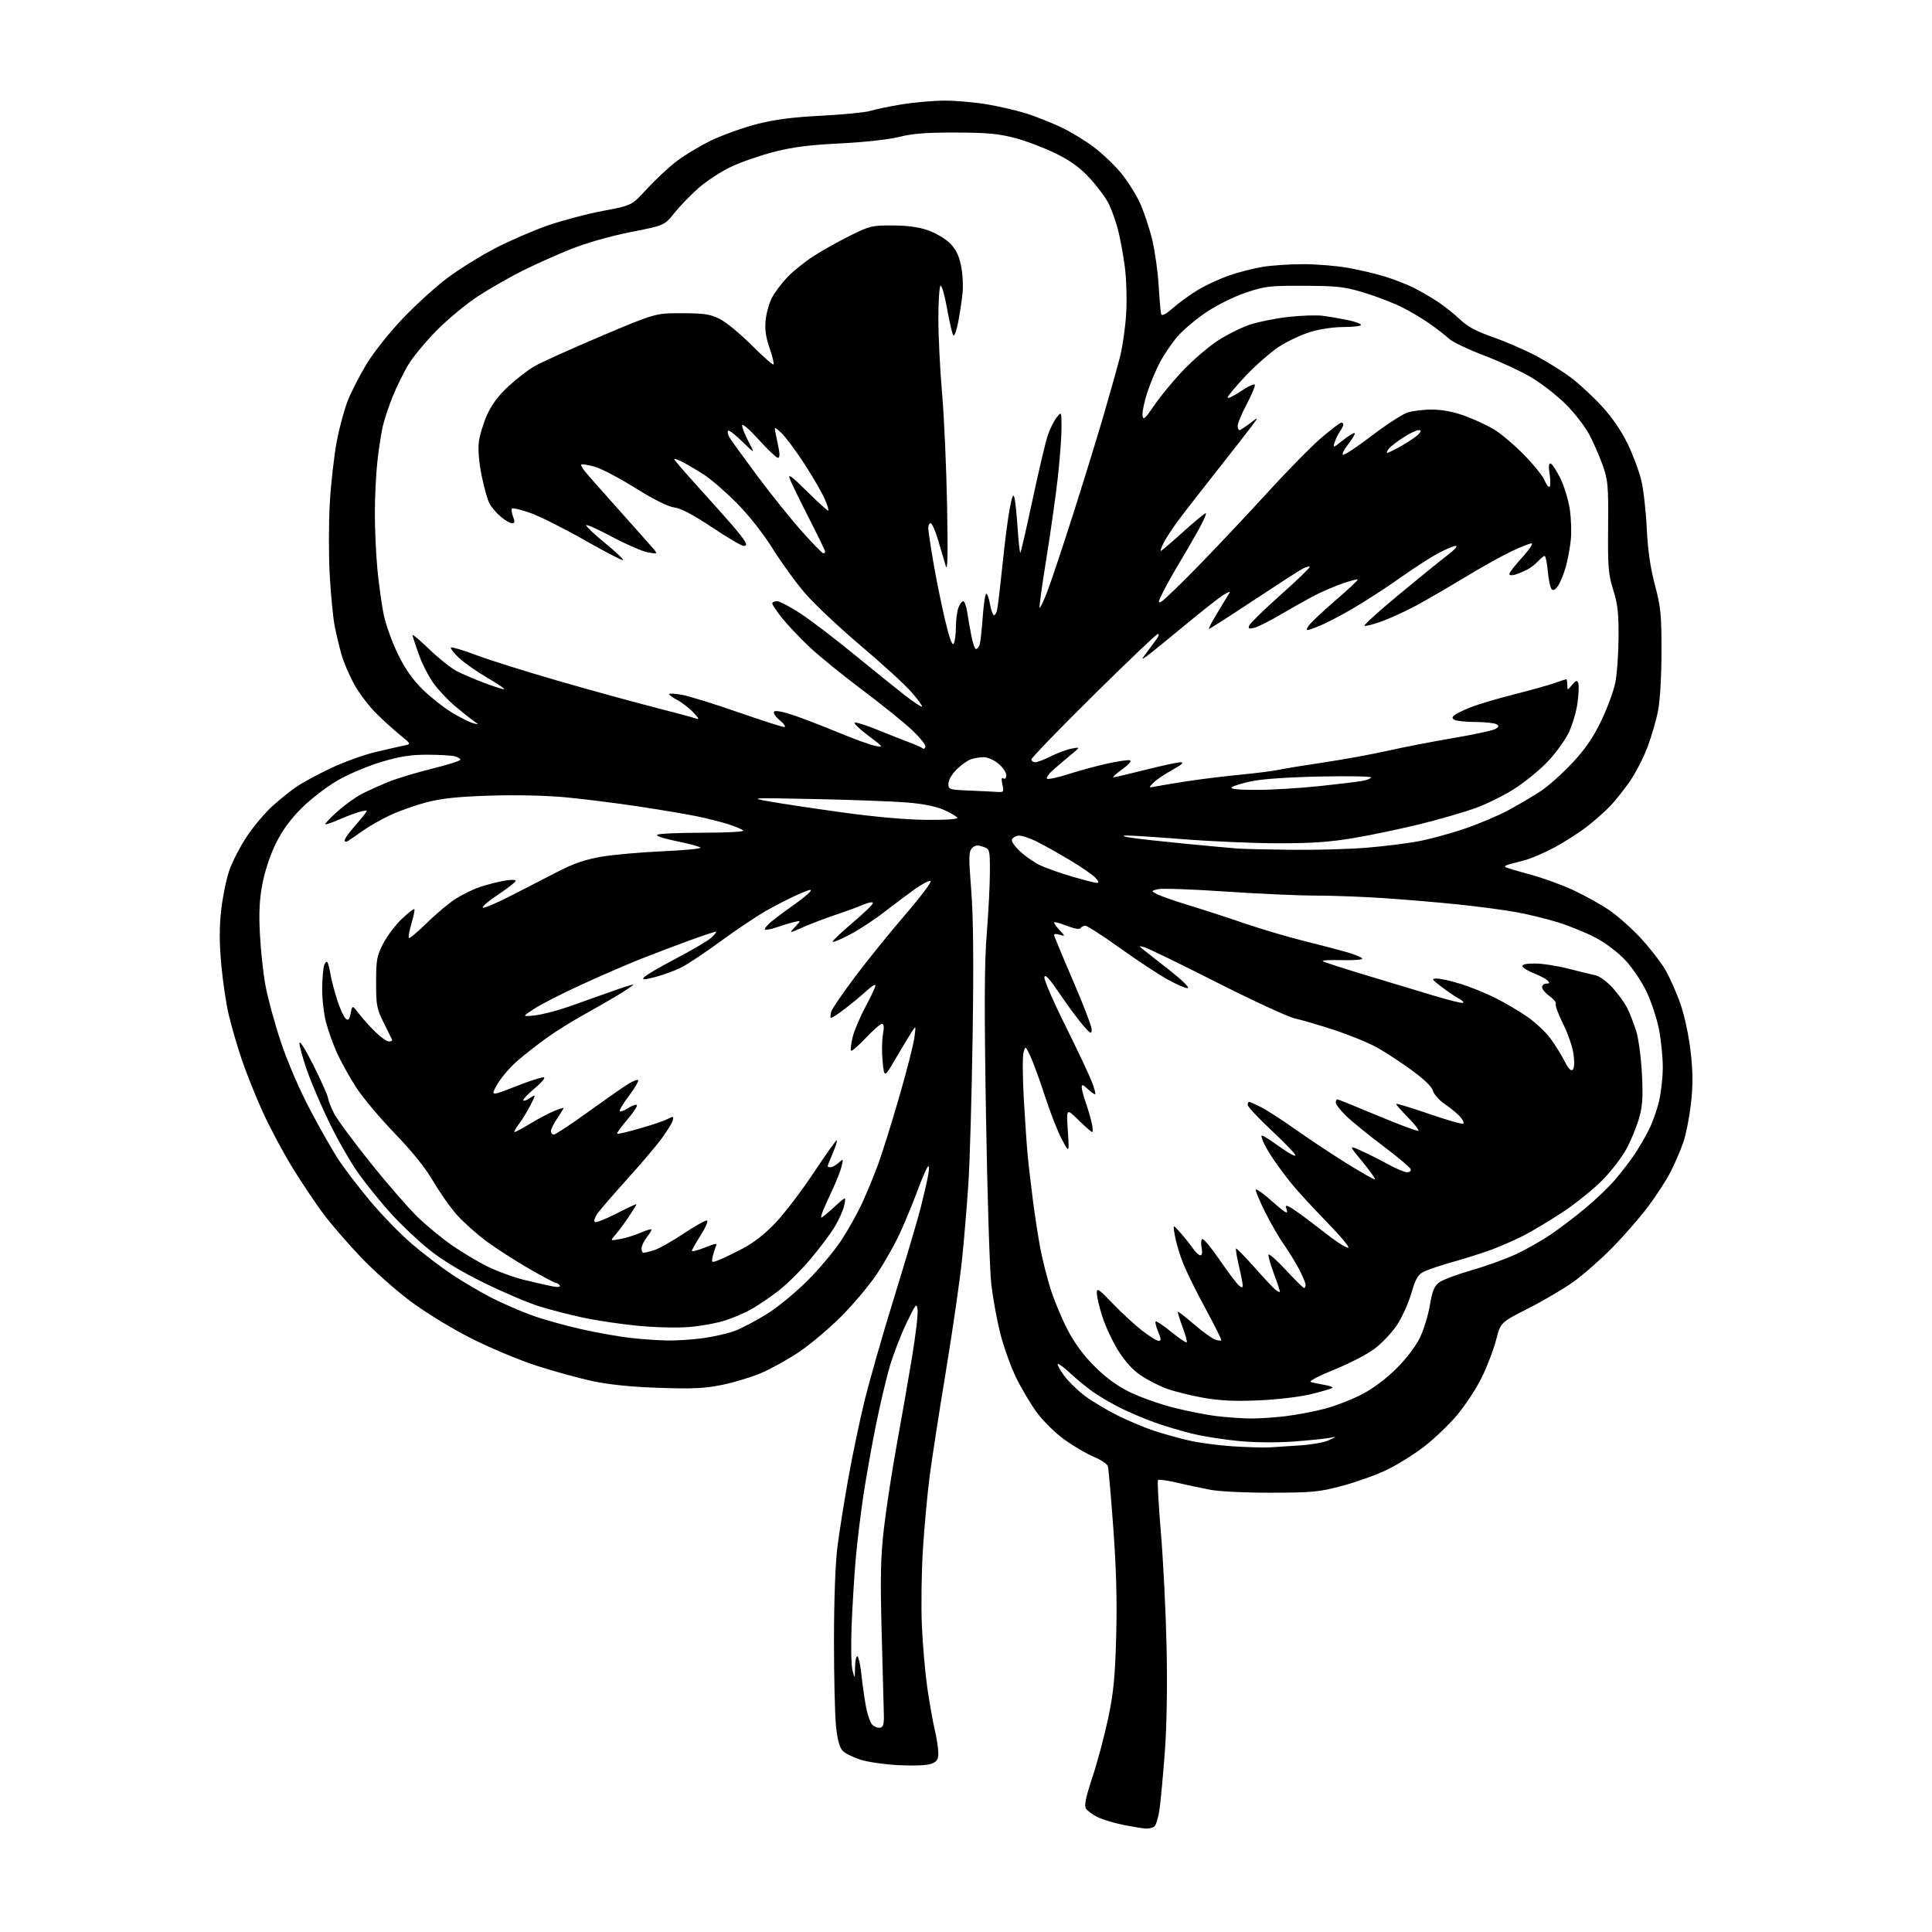 <?xml version="1.0" encoding="UTF-8" standalone="no"?>
<svg 
  version="1.1" 
  xmlns="http://www.w3.org/2000/svg" 
  xmlns:xlink="http://www.w3.org/1999/xlink" 
  xmlns:svg="http://www.w3.org/2000/svg"
  xmlns:rdf="http://www.w3.org/1999/02/22-rdf-syntax-ns#"
  xmlns:cc="http://creativecommons.org/ns#"
  xmlns:dc="http://purl.org/dc/elements/1.1/"
  viewBox="0 0 768 768"
  width="768"
  height="768"
>
<style>svg {background-color: white; }</style>"
<path stroke="none" fill="black" fill-rule="evenodd" d="M455.50,726.89C454.40,726.85 450.43,726.20 446.68,725.46C442.94,724.71 438.24,723.29 436.25,722.30C434.26,721.31 432.20,719.77 431.65,718.88C430.94,717.70 431.67,714.25 434.28,706.38C436.27,700.40 439.07,689.88 440.52,683.00C442.66,672.84 443.25,666.76 443.70,650.50C444.09,636.50 443.74,623.60 442.56,607.50C441.63,594.85 440.66,583.77 440.41,582.87C440.15,581.98 437.66,580.29 434.86,579.13C432.07,577.97 426.87,574.94 423.31,572.40C419.70,569.83 414.82,565.06 412.28,561.64C409.77,558.26 405.99,551.90 403.86,547.50C401.74,543.10 398.92,535.23 397.61,530.00C396.29,524.77 394.69,516.00 394.05,510.50C393.41,505.00 392.47,474.85 391.95,443.50C391.23,399.89 391.31,382.86 392.26,371.00C392.94,362.48 393.50,351.46 393.50,346.53C393.50,337.63 393.48,337.55 390.73,336.58C388.61,335.83 387.61,335.96 386.43,337.14C385.07,338.50 385.03,340.50 386.09,354.09C386.92,364.78 387.08,382.52 386.63,412.00C386.27,435.38 385.53,461.48 384.98,470.00C384.43,478.52 383.29,492.25 382.44,500.50C381.59,508.75 378.70,528.77 376.02,545.00C373.34,561.23 370.42,580.12 369.53,587.00C368.64,593.88 367.44,606.92 366.87,616.00C366.30,625.08 366.12,638.80 366.47,646.50C366.82,654.20 367.79,665.23 368.63,671.00C369.46,676.77 370.78,684.20 371.56,687.50C372.34,690.80 372.98,694.97 372.99,696.77C373.00,699.43 372.48,700.25 370.25,701.12C368.61,701.76 363.48,701.99 357.50,701.70C352.00,701.43 345.11,700.46 342.19,699.55C339.28,698.64 336.06,697.06 335.04,696.04C333.75,694.75 332.93,691.80 332.34,686.34C331.88,682.03 331.51,666.58 331.52,652.00C331.53,635.93 332.07,621.37 332.88,615.00C333.61,609.23 335.54,597.08 337.15,588.00C338.77,578.92 341.69,564.98 343.63,557.00C345.58,549.02 350.92,530.35 355.51,515.50C360.09,500.65 364.81,484.73 365.98,480.12C367.15,475.51 368.48,469.73 368.94,467.28C369.46,464.52 369.42,463.18 368.84,463.76C368.33,464.27 366.41,468.71 364.59,473.62C362.76,478.53 359.63,486.09 357.64,490.41C355.64,494.73 351.57,501.92 348.60,506.38C345.63,510.85 339.22,518.48 334.35,523.35C329.48,528.22 321.88,534.61 317.45,537.56C313.02,540.51 306.27,544.24 302.45,545.86C298.63,547.48 291.68,549.57 287.00,550.52C280.13,551.92 275.34,552.14 262.00,551.69C250.84,551.31 242.26,550.44 235.50,549.00C230.00,547.82 219.88,545.03 213.02,542.80C206.15,540.57 194.45,535.65 187.02,531.87C179.18,527.89 169.05,521.67 162.92,517.08C157.10,512.72 148.22,504.80 143.19,499.48C138.15,494.16 131.61,486.59 128.65,482.65C125.69,478.72 120.21,470.55 116.46,464.50C112.72,458.45 107.31,448.32 104.44,442.00C101.57,435.68 97.79,426.23 96.04,421.00C94.29,415.77 92.00,407.93 90.96,403.56C89.91,399.19 88.56,390.14 87.96,383.45C87.18,374.82 87.16,368.56 87.91,361.90C88.48,356.73 89.92,349.64 91.11,346.14C92.29,342.65 95.46,336.49 98.15,332.46C100.85,328.43 105.40,323.03 108.26,320.46C111.12,317.88 115.42,314.43 117.80,312.79C120.19,311.15 126.35,307.81 131.48,305.38C136.62,302.95 144.57,300.07 149.16,298.98C153.75,297.89 158.85,296.72 160.50,296.39C163.50,295.79 163.50,295.79 159.00,292.14C156.53,290.14 152.20,286.21 149.39,283.42C146.59,280.63 142.69,275.45 140.75,271.92C138.80,268.39 136.52,263.02 135.69,260.00C134.85,256.98 133.66,251.99 133.05,248.92C132.43,245.85 131.55,236.85 131.09,228.92C130.63,220.99 130.64,207.91 131.11,199.87C131.58,191.82 132.85,180.71 133.92,175.19C134.99,169.66 136.99,162.36 138.36,158.97C139.73,155.57 143.02,149.18 145.68,144.76C148.37,140.28 154.65,132.35 159.88,126.83C165.04,121.39 173.10,114.06 177.79,110.54C182.47,107.02 191.07,101.68 196.90,98.66C202.73,95.64 212.15,91.56 217.84,89.59C223.53,87.62 233.34,85.03 239.65,83.84C251.11,81.69 251.11,81.69 257.03,75.23C260.28,71.68 265.53,66.76 268.69,64.31C271.86,61.85 278.11,58.07 282.60,55.89C287.09,53.72 295.20,50.80 300.63,49.39C307.90,47.51 314.71,46.61 326.50,46.00C335.30,45.54 344.07,44.67 346.00,44.07C347.93,43.46 353.55,42.30 358.50,41.48C363.45,40.67 371.15,40.01 375.62,40.00C380.08,40.00 387.73,40.69 392.62,41.52C397.50,42.36 404.43,43.98 408.00,45.11C411.57,46.25 417.65,48.65 421.50,50.44C425.35,52.23 431.33,55.84 434.79,58.46C438.24,61.08 443.15,65.76 445.69,68.86C448.23,71.96 451.60,77.32 453.18,80.77C454.75,84.22 456.93,90.75 458.02,95.27C459.11,99.80 460.26,108.00 460.58,113.50C460.90,119.00 461.36,124.10 461.58,124.83C461.87,125.74 463.41,124.94 466.39,122.33C468.80,120.23 473.26,117.01 476.30,115.18C479.34,113.35 484.91,110.79 488.67,109.49C492.42,108.18 498.43,106.64 502.00,106.07C505.57,105.49 512.77,105.01 518.00,105.01C523.23,105.01 531.19,105.65 535.70,106.45C540.21,107.24 546.90,108.81 550.55,109.94C554.21,111.07 559.43,113.11 562.14,114.48C564.85,115.84 569.19,118.38 571.79,120.12C574.38,121.86 578.30,125.00 580.50,127.09C583.38,129.83 587.01,131.77 593.50,134.03C598.45,135.76 606.21,139.13 610.74,141.52C615.28,143.92 621.64,147.91 624.87,150.40C628.11,152.90 633.56,157.98 636.97,161.71C640.87,165.96 644.62,171.46 647.05,176.49C649.18,180.90 651.61,187.43 652.46,191.00C653.31,194.57 654.28,203.12 654.61,210.00C655.03,218.68 656.02,225.56 657.85,232.50C660.19,241.38 660.48,244.35 660.47,259.00C660.47,268.73 659.91,278.37 659.11,282.50C658.36,286.35 656.45,292.93 654.86,297.11C653.26,301.30 650.13,307.37 647.88,310.61C645.64,313.85 642.16,318.23 640.15,320.35C638.14,322.46 633.95,326.18 630.82,328.60C627.70,331.02 621.85,334.77 617.82,336.92C613.80,339.08 608.48,341.35 606.00,341.98C603.52,342.61 600.68,343.36 599.67,343.65C598.67,343.94 598.05,344.38 598.30,344.63C598.54,344.87 602.91,346.19 608.01,347.56C613.11,348.92 620.99,351.77 625.51,353.89C630.04,356.01 636.39,359.55 639.63,361.75C642.87,363.95 648.44,368.87 652.01,372.69C655.58,376.51 660.01,382.19 661.87,385.31C663.72,388.43 666.50,394.70 668.06,399.24C669.72,404.09 671.38,411.95 672.08,418.27C672.98,426.35 673.00,431.46 672.17,438.77C671.56,444.12 670.21,450.98 669.17,454.00C668.13,457.03 665.89,462.26 664.19,465.63C662.49,468.99 658.40,475.33 655.09,479.72C651.78,484.11 645.35,491.48 640.79,496.10C636.23,500.72 629.36,506.75 625.53,509.50C621.70,512.25 613.60,517.02 607.53,520.10C596.50,525.69 596.50,525.69 594.74,532.60C593.77,536.39 591.21,543.10 589.05,547.50C586.90,551.90 582.45,558.68 579.18,562.56C575.91,566.44 569.92,572.15 565.86,575.24C561.81,578.34 555.12,582.48 550.99,584.43C546.86,586.39 538.99,589.19 533.49,590.66C524.47,593.07 521.75,593.33 505.50,593.38C495.16,593.41 484.74,592.90 481.00,592.19C477.43,591.51 471.44,590.24 467.70,589.36C463.96,588.48 460.65,588.02 460.33,588.34C460.01,588.65 460.53,598.04 461.47,609.21C462.41,620.37 463.43,640.80 463.73,654.61C464.07,670.27 463.82,685.90 463.06,696.11C462.39,705.13 461.45,715.38 460.97,718.91C460.50,722.43 459.52,725.69 458.80,726.14C458.09,726.60 456.60,726.93 455.50,726.89zM349.87,686.78C351.16,686.53 351.47,685.33 351.33,680.98C351.24,677.97 350.85,663.35 350.46,648.50C349.89,626.34 350.06,618.94 351.42,607.18C352.34,599.31 354.62,584.46 356.49,574.18C358.36,563.91 361.07,548.40 362.51,539.73C363.95,531.06 364.96,522.51 364.76,520.73C364.42,517.72 364.12,518.08 360.23,526.20C357.94,530.98 354.93,538.85 353.54,543.70C352.16,548.54 349.70,559.02 348.09,567.00C346.48,574.98 344.25,587.58 343.13,595.00C342.02,602.42 340.65,613.90 340.09,620.50C339.53,627.10 338.83,638.80 338.52,646.50C338.21,654.20 338.37,662.08 338.88,664.00C339.80,667.50 339.80,667.50 339.90,662.69C339.95,660.05 340.38,658.12 340.85,658.41C341.32,658.70 342.00,661.74 342.36,665.17C342.72,668.60 343.51,674.25 344.11,677.74C344.72,681.22 345.90,684.76 346.73,685.59C347.56,686.42 348.98,686.96 349.87,686.78zM505.00,575.34C507.48,575.19 512.97,574.83 517.22,574.54C521.47,574.26 526.42,573.35 528.22,572.51C531.50,570.99 531.50,570.99 528.50,571.58C526.85,571.91 520.55,572.55 514.50,573.01C508.00,573.51 499.20,573.46 493.00,572.89C487.23,572.37 478.90,571.08 474.50,570.04C470.10,569.00 463.12,566.93 459.00,565.45C454.88,563.96 448.80,561.40 445.50,559.74C442.20,558.09 437.48,555.35 435.00,553.66C432.52,551.97 428.36,548.58 425.73,546.14C423.11,543.70 420.75,541.92 420.48,542.19C420.21,542.46 421.32,544.53 422.96,546.78C424.59,549.03 428.30,552.67 431.21,554.86C434.12,557.05 440.10,560.61 444.50,562.79C448.90,564.96 455.43,567.68 459.00,568.84C462.57,570.00 468.65,571.69 472.50,572.59C476.35,573.50 484.23,574.55 490.00,574.93C495.77,575.31 502.52,575.49 505.00,575.34zM496.53,563.87C499.84,563.94 506.37,563.53 511.03,562.96C515.69,562.39 522.85,561.02 526.95,559.91C531.06,558.80 537.58,556.25 541.45,554.23C545.76,552.00 551.05,548.04 555.07,544.04C558.94,540.19 562.78,535.16 564.41,531.82C565.93,528.69 567.72,522.87 568.39,518.88C569.36,513.15 570.13,511.24 572.09,509.78C573.46,508.76 579.28,506.57 585.04,504.92C590.79,503.27 598.74,500.40 602.69,498.54C606.65,496.68 612.72,493.24 616.19,490.91C619.66,488.57 625.91,483.84 630.08,480.38C634.25,476.93 639.69,471.72 642.15,468.80C644.62,465.89 648.01,461.48 649.68,459.00C651.36,456.52 653.92,452.15 655.37,449.27C656.83,446.39 658.68,441.22 659.49,437.77C660.31,434.32 660.98,428.28 660.99,424.34C660.99,420.40 660.33,413.66 659.51,409.37C658.68,405.07 656.45,398.27 654.55,394.26C652.58,390.12 648.88,384.64 645.99,381.58C643.03,378.46 638.07,374.72 634.19,372.70C630.51,370.77 623.90,368.08 619.50,366.70C615.10,365.33 607.67,363.50 603.00,362.64C598.33,361.78 587.98,360.40 580.00,359.57C572.02,358.73 558.60,357.59 550.17,357.03C541.74,356.46 529.36,356.00 522.67,356.00C515.98,356.00 499.83,355.27 486.79,354.38C473.75,353.49 461.83,353.08 460.29,353.47C457.50,354.17 457.50,354.17 460.00,355.48C461.38,356.19 467.00,358.15 472.50,359.83C478.00,361.50 487.90,364.72 494.50,366.99C501.10,369.25 511.70,372.39 518.06,373.97C524.42,375.54 532.17,377.58 535.29,378.48C538.41,379.39 541.21,380.53 541.51,381.01C541.81,381.49 538.24,381.79 533.55,381.67C528.88,381.55 525.38,381.73 525.78,382.07C526.17,382.41 533.70,384.85 542.50,387.50C551.30,390.15 563.45,393.81 569.50,395.65C575.55,397.48 580.95,398.83 581.50,398.66C582.05,398.48 581.37,397.74 580.00,397.01C578.62,396.28 575.52,394.18 573.11,392.34C569.04,389.25 568.90,389.00 571.25,389.00C572.65,389.00 576.87,389.95 580.64,391.12C584.42,392.28 590.65,394.81 594.50,396.74C598.35,398.67 604.11,402.07 607.29,404.30C610.48,406.53 614.59,410.41 616.42,412.93C618.25,415.44 620.74,419.47 621.96,421.87C623.46,424.85 624.49,425.91 625.19,425.21C625.82,424.58 625.94,422.19 625.50,419.02C625.11,416.18 623.23,410.74 621.33,406.94C619.43,403.13 618.13,399.60 618.45,399.09C618.76,398.57 617.67,397.19 616.01,396.01C614.36,394.83 613.00,393.22 613.00,392.43C613.00,391.64 613.77,391.00 614.70,391.00C616.04,391.00 616.14,390.74 615.17,389.77C614.49,389.09 612.06,387.81 609.77,386.91C607.47,386.01 605.42,384.76 605.21,384.14C604.96,383.38 606.62,383.00 610.17,383.01C613.10,383.01 619.10,383.94 623.50,385.08C627.90,386.21 632.73,387.38 634.22,387.68C635.72,387.98 638.73,390.15 640.90,392.51C643.08,394.87 645.74,398.53 646.82,400.65C647.90,402.77 649.53,406.98 650.45,410.00C651.38,413.02 652.39,420.69 652.70,427.02C653.16,436.24 652.93,439.74 651.55,444.52C650.60,447.81 648.40,453.20 646.66,456.49C644.92,459.79 640.58,465.47 637.00,469.11C633.42,472.75 626.23,478.54 621.00,481.97C615.77,485.40 608.81,489.57 605.51,491.24C602.22,492.90 596.74,495.32 593.33,496.60C589.93,497.88 582.98,500.10 577.90,501.53C572.81,502.96 567.40,504.78 565.87,505.57C563.62,506.73 562.67,508.42 560.97,514.25C559.81,518.24 557.22,523.92 555.22,526.87C553.22,529.83 549.25,534.01 546.40,536.16C543.55,538.32 536.33,542.05 530.36,544.46C524.39,546.87 520.17,549.07 521.00,549.34C521.83,549.62 524.23,550.13 526.35,550.49C528.47,550.84 529.95,551.38 529.64,551.69C529.33,552.00 525.57,553.12 521.29,554.17C516.84,555.26 507.92,556.33 500.50,556.66C490.85,557.09 485.13,556.82 478.32,555.63C473.27,554.75 466.64,553.09 463.58,551.94C460.52,550.80 455.88,548.40 453.26,546.60C450.18,544.49 447.05,540.99 444.40,536.70C442.14,533.04 439.33,526.99 438.15,523.25C436.97,519.51 436.00,515.34 436.00,514.00C436.00,511.85 436.74,512.33 442.25,518.09C445.69,521.68 450.90,526.50 453.84,528.81C456.78,531.11 459.79,533.00 460.54,533.00C461.66,533.00 461.63,532.36 460.39,529.39C459.56,527.41 459.11,525.56 459.38,525.29C459.65,525.01 462.44,526.88 465.57,529.43C468.70,531.98 471.48,533.86 471.73,533.60C471.99,533.35 471.24,530.57 470.06,527.44C468.89,524.30 468.06,521.61 468.22,521.45C468.38,521.29 471.31,523.57 474.74,526.51C478.16,529.45 481.91,532.15 483.06,532.52C484.21,532.88 485.31,533.02 485.51,532.83C485.70,532.63 482.93,527.08 479.36,520.49C475.78,513.89 471.76,505.80 470.43,502.50C469.10,499.20 467.60,494.25 467.09,491.51C466.17,486.52 466.17,486.52 469.33,490.15C471.08,492.15 473.31,494.96 474.30,496.39C475.28,497.83 476.58,499.00 477.17,499.00C477.83,499.00 478.02,497.86 477.66,496.04C477.33,494.41 477.45,492.84 477.93,492.54C478.40,492.25 481.51,495.98 484.83,500.83C488.15,505.68 491.57,510.23 492.43,510.94C493.73,512.02 494.00,512.01 493.99,510.87C493.98,510.12 493.29,506.62 492.46,503.11C491.63,499.59 491.13,496.54 491.33,496.33C491.54,496.12 494.82,499.45 498.61,503.73C502.40,508.00 506.17,512.03 507.00,512.67C507.82,513.31 508.62,513.72 508.76,513.57C508.91,513.43 507.88,510.25 506.47,506.52C505.07,502.79 504.07,499.29 504.25,498.75C504.43,498.20 507.55,500.96 511.18,504.88C514.81,508.79 518.05,512.00 518.39,512.00C518.72,512.00 519.00,511.43 519.00,510.74C519.00,510.05 517.82,507.24 516.38,504.49C514.93,501.75 512.25,497.38 510.41,494.79C508.57,492.21 505.23,486.43 502.98,481.96C500.73,477.49 499.03,473.42 499.20,472.92C499.36,472.43 502.37,474.58 505.88,477.71C510.69,482.00 512.08,482.83 511.53,481.11C510.89,479.07 511.02,478.94 512.80,479.89C513.90,480.48 516.98,482.63 519.65,484.67C522.32,486.72 526.75,490.10 529.50,492.19C532.25,494.28 535.15,495.99 535.94,496.00C536.73,496.00 532.89,491.39 527.40,485.75C521.91,480.11 515.60,473.25 513.38,470.50C511.16,467.75 507.92,463.40 506.18,460.83C504.43,458.25 502.56,454.98 502.02,453.55C501.14,451.24 501.23,451.05 502.76,451.90C503.72,452.42 506.73,454.44 509.45,456.39C512.17,458.34 514.65,459.67 514.95,459.36C515.25,459.04 511.11,454.67 505.74,449.64C500.37,444.61 495.98,439.94 495.99,439.25C495.99,438.56 496.24,438.00 496.54,438.00C496.84,438.00 498.97,438.95 501.29,440.12C503.61,441.29 509.77,445.27 515.00,448.98C520.23,452.69 529.37,458.75 535.32,462.46C541.27,466.17 546.32,469.01 546.55,468.78C546.79,468.55 544.52,465.39 541.53,461.75C536.08,455.15 536.08,455.15 541.38,457.57C544.30,458.91 549.12,461.34 552.09,462.98C555.07,464.62 558.33,465.97 559.33,465.98C560.35,465.99 560.99,465.45 560.76,464.75C560.54,464.06 555.56,459.88 549.69,455.46C543.82,451.04 537.22,445.66 535.01,443.51C532.80,441.36 531.00,439.01 531.00,438.30C531.00,437.58 531.26,437.00 531.59,437.00C531.91,437.00 539.18,439.93 547.74,443.52C556.29,447.11 563.54,449.80 563.84,449.50C564.14,449.20 562.27,446.81 559.69,444.19C557.11,441.57 555.00,439.17 555.00,438.84C555.00,438.52 560.86,440.29 568.02,442.77C575.19,445.25 581.33,447.00 581.68,446.65C582.03,446.30 581.46,445.06 580.41,443.89C579.36,442.72 576.64,440.48 574.37,438.92C572.09,437.35 569.95,434.95 569.61,433.60C569.23,432.05 566.12,429.03 561.25,425.48C556.99,422.37 550.78,418.29 547.44,416.43C544.11,414.57 536.46,411.43 530.44,409.46C524.42,407.49 517.35,405.41 514.73,404.85C512.10,404.28 498.15,397.84 483.73,390.54C469.30,383.23 456.38,376.95 455.00,376.57C452.58,375.92 452.56,375.95 454.47,377.47C455.56,378.34 460.27,382.04 464.94,385.70C469.61,389.36 472.89,392.54 472.21,392.76C471.54,392.99 467.96,391.48 464.25,389.42C460.54,387.36 451.94,381.70 445.16,376.84C438.37,371.98 432.20,368.00 431.46,368.00C430.72,368.00 429.85,368.44 429.52,368.97C429.16,369.55 426.95,369.16 423.96,367.98C421.23,366.91 419.00,366.33 419.00,366.70C419.00,367.07 420.01,368.47 421.25,369.81C423.50,372.25 423.50,372.25 421.25,371.56C420.01,371.18 419.00,371.21 419.00,371.62C419.00,372.04 422.38,380.19 426.50,389.73C430.62,399.27 433.98,408.07 433.96,409.29C433.93,411.24 433.52,411.03 430.46,407.50C428.55,405.30 424.41,399.69 421.25,395.03C417.16,388.99 415.41,387.09 415.16,388.41C414.96,389.43 418.64,397.97 423.33,407.38C428.02,416.80 432.78,426.86 433.91,429.75C435.05,432.64 435.67,435.00 435.30,435.00C434.93,435.00 433.59,434.02 432.31,432.83C430.49,431.12 430.00,430.98 430.00,432.20C430.00,433.05 430.70,435.72 431.55,438.12C432.40,440.53 433.48,444.19 433.94,446.25C434.41,448.31 434.51,450.00 434.18,450.00C433.84,450.00 431.39,447.86 428.72,445.25C423.88,440.50 423.88,440.50 424.48,449.50C425.08,458.50 425.08,458.50 422.08,452.87C420.44,449.77 417.44,442.12 415.42,435.87C413.41,429.62 410.82,422.51 409.68,420.07C407.61,415.63 407.61,415.63 406.85,418.48C406.43,420.05 406.50,428.57 407.01,437.41C407.53,446.26 408.21,456.20 408.53,459.50C408.84,462.80 409.77,470.68 410.58,477.00C411.39,483.32 412.75,492.10 413.59,496.50C414.44,500.90 416.26,508.10 417.65,512.50C419.04,516.90 422.04,524.10 424.32,528.50C427.08,533.84 430.66,538.70 435.06,543.11C439.58,547.64 443.98,550.86 449.07,553.37C453.16,555.38 461.00,558.16 466.50,559.55C472.00,560.94 479.65,562.46 483.50,562.91C487.35,563.37 493.21,563.80 496.53,563.87zM265.18,532.87C268.85,532.94 275.35,532.51 279.63,531.92C283.91,531.32 289.58,530.01 292.23,529.00C294.89,527.99 300.53,525.01 304.78,522.38C309.03,519.75 316.34,513.75 321.03,509.05C325.72,504.35 331.76,497.14 334.45,493.03C337.14,488.92 340.84,482.30 342.67,478.33C344.51,474.36 347.37,467.42 349.04,462.90C350.70,458.38 354.48,446.32 357.44,436.09C360.40,425.87 363.11,415.25 363.48,412.50C364.14,407.50 364.14,407.50 362.23,410.50C361.18,412.15 358.34,416.88 355.92,421.00C351.52,428.50 351.52,428.50 350.86,422.00C350.50,418.43 350.55,413.59 350.97,411.25C351.51,408.27 351.40,407.00 350.59,407.00C349.96,407.00 347.07,409.52 344.16,412.61C341.26,415.69 338.63,417.96 338.31,417.65C338.00,417.33 338.28,414.92 338.94,412.29C339.59,409.65 341.90,404.20 344.06,400.17C346.23,396.14 348.00,392.34 348.00,391.73C348.00,391.11 346.54,391.97 344.75,393.63C342.96,395.29 339.07,398.54 336.10,400.84C333.13,403.15 330.50,404.83 330.26,404.59C330.02,404.35 330.12,403.19 330.49,402.02C330.86,400.85 335.12,394.63 339.96,388.20C344.79,381.76 353.77,370.66 359.92,363.52C366.06,356.37 370.58,350.36 369.96,350.15C369.34,349.95 366.51,351.43 363.67,353.45C360.83,355.46 355.35,359.56 351.50,362.56C347.65,365.56 341.46,369.61 337.75,371.56C334.04,373.51 331.00,374.75 331.00,374.30C331.00,373.86 334.60,370.46 339.00,366.74C343.40,363.02 347.00,359.53 347.00,358.98C347.00,358.42 345.34,358.69 343.25,359.59C341.19,360.48 336.20,362.31 332.17,363.65C328.13,365.00 322.30,367.22 319.21,368.59C313.58,371.08 313.58,371.08 316.04,368.46C318.50,365.84 318.50,365.84 315.50,366.57C313.85,366.97 310.74,367.92 308.59,368.66C306.45,369.41 304.44,369.77 304.13,369.47C303.83,369.16 304.91,367.80 306.54,366.43C308.17,365.07 311.99,362.21 315.04,360.08C318.09,357.95 321.20,355.46 321.97,354.54C323.01,353.28 321.88,353.52 317.43,355.48C314.17,356.91 308.35,359.89 304.50,362.08C300.65,364.28 292.55,369.71 286.50,374.14C280.45,378.57 273.45,383.24 270.95,384.52C268.44,385.79 263.80,387.51 260.64,388.34C255.87,389.58 255.08,389.60 256.04,388.45C256.67,387.69 262.43,384.32 268.84,380.96C275.25,377.60 281.51,373.90 282.75,372.75C283.98,371.60 284.86,370.53 284.70,370.37C284.55,370.21 279.71,371.79 273.96,373.88C268.21,375.98 259.23,379.40 254.00,381.48C248.78,383.57 238.43,388.07 231.00,391.48C223.57,394.89 215.25,399.13 212.50,400.92C207.50,404.16 207.50,404.16 212.50,403.65C215.25,403.37 221.32,401.81 226.00,400.19C230.68,398.56 238.31,395.85 242.97,394.17C247.63,392.48 251.57,391.24 251.73,391.40C251.89,391.56 249.20,393.40 245.76,395.49C242.32,397.58 236.03,401.20 231.78,403.53C227.54,405.87 221.19,409.83 217.67,412.34C214.15,414.85 208.87,418.96 205.94,421.46C203.00,423.97 199.33,428.22 197.77,430.91C194.95,435.80 194.95,435.80 205.04,431.84C210.59,429.66 215.63,428.04 216.24,428.25C216.85,428.45 215.24,430.37 212.67,432.52C210.10,434.67 208.00,436.83 208.00,437.33C208.00,437.82 209.15,437.48 210.55,436.56C213.10,434.89 213.10,434.89 210.93,439.20C209.74,441.56 207.68,444.96 206.33,446.75C204.99,448.54 204.20,450.00 204.57,450.00C204.94,450.00 207.77,448.47 210.87,446.60C213.97,444.73 218.19,442.50 220.25,441.65C222.31,440.80 224.00,440.28 224.00,440.51C224.00,440.73 222.87,442.57 221.50,444.60C220.12,446.62 219.00,448.89 219.00,449.64C219.00,450.39 219.52,451.00 220.15,451.00C220.78,451.00 226.52,447.24 232.90,442.65C239.28,438.05 246.42,433.04 248.77,431.50C251.12,429.96 253.32,428.99 253.66,429.33C254.00,429.67 252.38,432.47 250.05,435.55C247.72,438.63 246.07,441.40 246.38,441.71C246.69,442.02 248.10,441.51 249.53,440.57C250.96,439.64 252.56,439.02 253.10,439.20C253.64,439.38 252.02,441.94 249.50,444.89C246.98,447.84 245.10,450.44 245.33,450.66C245.55,450.89 249.62,449.94 254.38,448.56C259.13,447.19 263.89,445.60 264.95,445.03C266.00,444.46 267.11,444.00 267.40,444.00C267.70,444.00 267.66,444.79 267.31,445.75C266.97,446.71 265.07,449.74 263.09,452.47C261.12,455.21 254.84,462.61 249.15,468.91C243.46,475.21 238.11,481.42 237.27,482.71C236.42,484.01 236.05,485.38 236.43,485.77C236.82,486.15 240.71,484.63 245.07,482.39C249.43,480.14 253.00,478.49 253.00,478.72C253.00,478.95 251.58,481.25 249.85,483.82C248.12,486.39 245.75,489.57 244.60,490.88C242.50,493.27 242.50,493.27 246.50,492.55C248.70,492.16 252.41,491.00 254.75,489.98C257.09,488.95 258.99,488.42 258.98,488.81C258.97,489.19 258.08,490.62 257.00,492.00C255.92,493.38 255.03,495.29 255.02,496.25C255.01,497.21 255.34,498.00 255.76,498.00C256.17,498.00 258.00,497.57 259.82,497.05C261.63,496.53 266.93,493.57 271.58,490.48C276.23,487.38 280.49,485.00 281.04,485.18C281.60,485.37 280.47,487.99 278.55,491.01C276.63,494.03 275.04,496.83 275.03,497.24C275.01,497.64 277.30,497.06 280.12,495.95C284.88,494.08 285.19,494.06 284.49,495.72C284.08,496.70 283.52,498.52 283.25,499.77C282.79,501.89 282.95,501.97 285.58,500.97C287.14,500.38 291.46,498.29 295.20,496.33C299.69,493.97 304.18,490.43 308.48,485.88C312.05,482.09 318.86,473.12 323.61,465.95C328.36,458.78 332.43,453.09 332.65,453.31C332.87,453.54 332.14,455.84 331.03,458.44C329.91,461.04 329.00,463.35 329.00,463.58C329.00,463.81 329.53,464.00 330.17,464.00C330.82,464.00 332.23,463.21 333.32,462.25C335.25,460.54 335.28,460.57 334.59,463.50C334.20,465.15 332.73,468.98 331.33,472.00C329.93,475.02 328.15,478.96 327.38,480.75C326.61,482.54 326.21,484.00 326.51,484.00C326.80,484.00 329.13,482.09 331.68,479.75C336.32,475.50 336.32,475.50 335.64,478.99C335.26,480.91 333.52,484.84 331.77,487.73C330.02,490.62 325.56,496.54 321.86,500.88C318.17,505.22 312.52,510.78 309.32,513.22C306.12,515.67 301.48,518.84 299.00,520.26C296.52,521.68 291.80,523.74 288.50,524.83C285.20,525.92 278.68,527.12 274.00,527.50C269.22,527.89 260.25,527.68 253.50,527.02C246.90,526.38 237.22,524.94 232.00,523.83C226.78,522.71 218.90,520.69 214.50,519.33C210.10,517.97 200.20,513.77 192.50,509.99C183.24,505.44 175.79,500.93 170.50,496.68C166.10,493.14 159.28,486.68 155.35,482.33C151.42,477.97 145.69,470.90 142.62,466.62C139.55,462.34 134.37,453.36 131.11,446.67C127.85,439.98 123.79,430.53 122.09,425.67C120.39,420.81 119.02,415.86 119.05,414.67C119.09,413.44 121.48,417.24 124.61,423.50C127.64,429.55 130.25,435.40 130.40,436.50C130.56,437.60 131.65,440.38 132.83,442.68C134.01,444.98 140.49,453.75 147.23,462.18C153.98,470.61 162.42,480.32 166.00,483.77C169.57,487.22 175.69,492.26 179.58,494.97C183.47,497.67 189.77,501.45 193.58,503.36C197.39,505.27 204.10,507.72 208.50,508.81C212.90,509.89 217.98,511.05 219.80,511.38C221.85,511.75 222.87,511.60 222.49,510.98C222.16,510.44 221.49,510.00 221.02,510.00C220.55,510.00 215.74,507.45 210.33,504.34C204.92,501.22 197.35,496.35 193.50,493.52C189.65,490.68 184.37,485.98 181.76,483.08C179.15,480.18 174.88,474.14 172.26,469.65C169.11,464.25 163.91,457.79 156.87,450.50C151.02,444.45 144.11,436.20 141.52,432.18C138.93,428.15 135.54,422.05 133.98,418.62C132.43,415.19 130.44,409.65 129.58,406.30C128.71,402.95 128.03,396.90 128.07,392.86C128.11,388.81 128.48,384.63 128.90,383.57C129.31,382.50 129.90,382.05 130.20,382.57C130.49,383.08 131.04,385.30 131.42,387.50C131.79,389.70 133.00,394.28 134.10,397.67C135.21,401.07 136.70,404.34 137.43,404.94C138.46,405.79 138.89,405.32 139.40,402.77C140.05,399.50 140.05,399.50 142.72,403.00C144.19,404.93 147.12,408.19 149.24,410.25C151.35,412.31 153.78,414.00 154.63,414.00C155.47,414.00 156.02,413.66 155.83,413.24C155.65,412.82 154.15,409.78 152.50,406.49C149.76,401.02 149.50,399.63 149.51,390.50C149.52,381.46 149.80,379.97 152.38,375.00C153.95,371.98 157.28,367.58 159.77,365.24C162.27,362.89 164.49,361.16 164.72,361.39C164.95,361.62 164.43,364.17 163.57,367.07C162.71,369.97 162.24,372.58 162.53,372.87C162.82,373.15 166.08,370.42 169.78,366.79C173.48,363.15 178.70,358.80 181.39,357.12C184.09,355.44 188.36,353.38 190.89,352.54C193.43,351.70 197.64,350.62 200.25,350.14C202.90,349.65 205.00,349.64 205.00,350.12C205.00,350.60 201.80,353.11 197.90,355.71C193.99,358.31 191.32,360.61 191.96,360.82C192.61,361.04 197.71,358.85 203.32,355.96C208.92,353.07 217.32,348.75 222.00,346.36C228.15,343.21 232.88,341.60 239.12,340.55C243.85,339.75 254.75,338.78 263.33,338.40C271.91,338.01 278.73,337.37 278.47,336.96C278.22,336.55 273.97,335.40 269.04,334.40C263.81,333.34 260.57,332.26 261.28,331.81C261.95,331.38 270.13,331.02 279.45,331.02C289.22,331.01 296.00,330.63 295.45,330.12C294.93,329.64 292.25,328.53 289.50,327.64C286.75,326.76 281.21,325.36 277.18,324.52C273.15,323.68 262.58,321.90 253.68,320.56C244.78,319.21 231.70,317.58 224.60,316.92C216.89,316.20 204.83,315.95 194.60,316.28C181.88,316.70 175.45,317.38 169.50,318.95C165.10,320.10 158.61,322.40 155.09,324.05C151.56,325.70 146.61,328.52 144.09,330.33C141.56,332.13 138.94,333.94 138.25,334.36C137.56,334.78 137.00,334.64 137.00,334.06C137.00,333.48 138.47,331.32 140.28,329.25C142.08,327.19 144.18,324.68 144.95,323.69C146.25,322.01 146.13,321.93 143.42,322.59C141.82,322.98 138.07,324.36 135.10,325.66C132.12,326.96 129.52,327.85 129.31,327.64C129.10,327.43 131.28,325.13 134.17,322.54C137.05,319.95 141.46,316.79 143.96,315.52C146.46,314.25 151.20,312.12 154.50,310.78C157.80,309.44 165.56,307.09 171.75,305.56C177.94,304.03 183.00,302.43 183.00,302.00C183.00,301.58 181.99,300.96 180.75,300.63C179.51,300.30 174.62,300.02 169.88,300.01C163.29,300.00 159.01,300.67 151.72,302.84C146.47,304.39 138.70,307.66 134.45,310.09C130.20,312.51 123.74,317.45 120.10,321.05C115.57,325.53 112.31,329.94 109.77,335.05C107.57,339.44 105.37,345.97 104.39,350.98C103.15,357.32 102.87,362.36 103.30,370.98C103.61,377.31 104.59,386.55 105.48,391.50C106.36,396.45 109.11,406.57 111.58,414.00C114.28,422.09 118.93,432.90 123.19,441.00C127.09,448.42 132.22,457.43 134.57,461.00C136.93,464.57 142.52,471.90 147.01,477.27C151.49,482.64 158.84,490.22 163.33,494.12C167.82,498.01 175.10,503.59 179.50,506.52C183.90,509.45 191.05,513.66 195.38,515.88C199.71,518.09 206.92,521.23 211.40,522.85C215.88,524.47 224.71,526.95 231.02,528.36C237.34,529.78 246.10,531.34 250.50,531.83C254.90,532.33 261.50,532.80 265.18,532.87zM435.90,350.95C436.95,350.99 436.84,350.48 435.45,348.94C434.42,347.81 429.97,344.71 425.54,342.06C421.12,339.40 415.10,336.03 412.17,334.56C409.23,333.09 405.89,332.02 404.75,332.19C403.60,332.36 402.47,333.08 402.24,333.78C402.00,334.48 403.52,336.63 405.61,338.54C407.71,340.46 411.23,342.90 413.46,343.96C415.68,345.03 421.32,347.02 426.00,348.40C430.68,349.77 435.13,350.92 435.90,350.95zM514.00,337.81C523.62,337.91 536.90,337.52 543.50,336.96C550.10,336.41 559.11,335.29 563.52,334.49C567.94,333.68 576.19,331.46 581.88,329.54C587.56,327.63 595.58,324.24 599.70,322.02C603.82,319.80 609.62,316.37 612.58,314.41C615.54,312.44 621.14,307.42 625.04,303.26C630.22,297.70 633.28,293.25 636.48,286.59C638.88,281.59 641.40,274.80 642.08,271.50C642.77,268.20 643.36,260.10 643.40,253.50C643.46,243.79 643.06,240.16 641.29,234.50C639.34,228.28 639.11,225.49 639.25,209.50C639.39,193.08 639.20,190.93 637.12,185.00C635.86,181.43 633.45,175.90 631.76,172.73C630.08,169.56 625.89,164.16 622.46,160.73C619.02,157.30 612.90,152.52 608.86,150.10C604.81,147.68 596.35,143.75 590.06,141.36C583.77,138.97 577.47,135.97 576.06,134.68C574.65,133.40 571.25,130.75 568.50,128.79C565.75,126.84 560.71,123.84 557.30,122.13C553.88,120.42 547.13,117.82 542.30,116.35C534.51,113.99 531.77,113.67 518.50,113.61C504.68,113.55 502.86,113.76 495.29,116.31C490.60,117.88 483.85,121.22 479.57,124.08C475.45,126.84 470.26,131.21 468.05,133.80C465.83,136.38 462.71,140.97 461.10,144.00C459.49,147.03 457.20,152.52 456.01,156.21C454.82,159.90 454.00,163.95 454.18,165.21C454.46,167.15 455.19,166.50 458.93,161.00C461.36,157.43 466.54,151.17 470.43,147.11C474.32,143.04 480.45,137.79 484.06,135.43C487.67,133.08 493.36,130.23 496.72,129.09C500.07,127.96 507.00,126.57 512.10,125.99C517.21,125.41 523.44,125.21 525.95,125.54C528.45,125.87 532.86,126.63 535.75,127.23C538.64,127.83 541.00,128.70 541.00,129.16C541.00,129.62 537.90,130.00 534.11,130.00C530.05,130.00 524.56,130.82 520.78,131.99C517.25,133.08 511.69,135.70 508.43,137.82C505.17,139.94 499.24,145.13 495.25,149.34C491.26,153.56 488.00,157.47 488.00,158.03C488.00,158.59 490.36,157.46 493.25,155.52C496.13,153.58 498.64,152.43 498.82,152.97C499.01,153.52 497.54,156.99 495.58,160.70C493.61,164.40 492.00,168.24 492.00,169.22C492.00,170.20 492.30,171.00 492.66,171.00C493.02,171.00 494.91,169.78 496.87,168.29C500.43,165.57 500.43,165.57 497.47,169.54C495.84,171.72 489.53,179.80 483.45,187.50C477.36,195.20 470.55,203.97 468.31,207.00C466.07,210.03 463.49,213.96 462.59,215.75C461.69,217.54 461.17,219.00 461.44,219.00C461.71,219.00 465.66,215.63 470.22,211.51C474.77,207.40 478.86,204.02 479.30,204.01C479.74,204.01 478.41,207.04 476.35,210.75C474.29,214.46 470.92,220.29 468.85,223.69C466.78,227.10 463.92,232.19 462.50,235.00C460.32,239.30 460.19,239.96 461.70,239.14C462.69,238.60 469.35,232.16 476.51,224.83C483.66,217.50 496.03,204.35 504.01,195.62C511.98,186.88 521.62,177.10 525.44,173.87C529.25,170.64 532.74,168.00 533.19,168.00C533.63,168.00 534.00,168.35 534.00,168.78C534.00,169.21 533.39,170.44 532.63,171.53C531.88,172.61 530.93,174.57 530.52,175.89C529.82,178.14 530.01,178.09 533.89,174.97C536.15,173.15 538.23,171.90 538.51,172.18C538.79,172.46 537.64,174.44 535.94,176.57C534.25,178.71 533.32,180.61 533.88,180.79C534.44,180.98 539.58,177.56 545.32,173.19C551.05,168.82 557.42,164.69 559.47,164.01C561.53,163.33 565.97,162.79 569.35,162.81C573.26,162.84 577.91,163.72 582.12,165.25C585.76,166.58 590.94,168.94 593.62,170.52C596.30,172.09 601.68,176.60 605.56,180.53C609.45,184.47 613.21,189.10 613.93,190.83C614.65,192.56 615.56,193.77 615.96,193.52C616.36,193.27 616.38,191.02 616.00,188.50C615.53,185.37 615.65,184.04 616.40,184.26C617.01,184.43 618.72,187.04 620.22,190.04C621.71,193.04 623.41,198.52 623.98,202.21C624.56,205.90 624.75,211.53 624.41,214.71C624.07,217.90 623.17,222.71 622.40,225.42C621.63,228.13 620.29,231.44 619.41,232.78C618.36,234.39 617.48,234.88 616.82,234.22C616.28,233.68 615.58,230.48 615.28,227.12C614.97,223.75 614.40,221.00 614.02,221.00C613.63,221.00 612.45,221.95 611.41,223.10C610.36,224.26 608.38,225.78 607.00,226.48C605.63,227.17 603.49,228.06 602.25,228.44C600.97,228.84 600.00,228.71 600.00,228.15C600.00,227.61 602.30,224.65 605.10,221.58C607.91,218.51 609.58,216.00 608.82,216.00C608.06,216.00 604.31,217.51 600.47,219.34C596.64,221.18 588.33,225.83 582.00,229.67C575.67,233.51 567.12,238.48 563.00,240.70C558.88,242.92 552.68,245.76 549.23,247.01C545.78,248.26 542.70,249.04 542.40,248.73C542.09,248.43 548.29,242.83 556.17,236.30C564.05,229.77 572.70,222.75 575.39,220.71C578.09,218.67 579.59,217.00 578.75,217.00C577.90,217.00 574.79,218.28 571.85,219.84C568.91,221.40 562.36,225.61 557.30,229.21C552.24,232.80 543.92,238.24 538.80,241.29C533.69,244.34 527.12,247.77 524.22,248.92C519.15,250.91 518.97,250.92 519.94,249.10C520.50,248.06 525.26,243.51 530.52,238.98C535.78,234.46 539.92,230.58 539.71,230.37C539.50,230.17 536.88,230.84 533.89,231.87C530.90,232.89 526.11,234.92 523.24,236.38C520.38,237.83 514.28,241.24 509.69,243.95C505.10,246.66 500.13,249.18 498.66,249.55C496.48,250.10 496.09,249.93 496.58,248.64C496.92,247.77 502.57,242.27 509.14,236.41C515.72,230.56 520.89,225.56 520.63,225.30C520.38,225.05 519.12,225.39 517.84,226.06C516.55,226.72 507.77,232.39 498.33,238.64C488.88,244.89 480.90,250.00 480.59,250.00C480.28,250.00 481.87,246.96 484.13,243.25C486.39,239.54 488.50,236.06 488.82,235.53C489.13,234.99 487.94,235.47 486.17,236.59C484.40,237.72 477.36,243.27 470.54,248.93C463.71,254.59 457.10,259.94 455.85,260.82C453.61,262.39 453.61,262.36 456.03,259.11C457.39,257.29 459.12,254.94 459.87,253.90C460.63,252.85 460.81,252.00 460.28,252.00C459.75,252.00 448.22,262.97 434.66,276.38C421.10,289.78 410.00,301.26 410.00,301.88C410.00,302.49 410.69,303.00 411.53,303.00C412.38,303.00 415.19,301.93 417.78,300.62C420.38,299.32 424.07,297.94 426.00,297.58C429.50,296.90 429.50,296.90 425.52,300.20C423.33,302.02 420.18,304.70 418.52,306.17C416.86,307.63 415.82,309.15 416.20,309.53C416.59,309.92 420.41,309.11 424.70,307.73C428.99,306.35 435.97,304.46 440.22,303.52C444.46,302.58 448.51,302.00 449.20,302.23C449.92,302.47 448.57,304.03 446.08,305.83C443.67,307.57 442.10,309.00 442.60,309.00C443.09,309.00 448.84,307.65 455.36,306.00C461.88,304.35 468.18,303.01 469.36,303.02C470.82,303.03 469.77,303.99 466.00,306.06C462.98,307.72 459.60,310.01 458.50,311.14C456.50,313.20 456.50,313.20 459.50,312.61C461.15,312.28 466.77,311.35 472.00,310.54C477.23,309.73 486.68,308.57 493.00,307.96C499.32,307.35 506.30,306.46 508.50,305.98C510.70,305.50 518.79,304.18 526.48,303.04C534.18,301.89 545.43,299.84 551.48,298.47C557.54,297.10 569.20,294.84 577.40,293.44C585.59,292.05 593.19,290.43 594.28,289.85C595.89,288.99 596.00,288.62 594.89,287.91C594.12,287.43 590.35,287.02 586.50,287.00C582.65,286.98 578.92,286.60 578.20,286.15C577.14,285.47 577.14,285.13 578.21,284.24C578.92,283.65 581.87,282.24 584.75,281.10C587.64,279.96 595.29,277.69 601.75,276.06C608.21,274.43 615.47,272.40 617.88,271.55C620.28,270.70 622.42,270.00 622.63,270.00C622.83,270.00 623.01,271.01 623.03,272.25C623.07,274.50 623.07,274.50 624.93,272.26C626.48,270.41 626.90,270.29 627.39,271.57C627.71,272.41 627.56,276.06 627.05,279.67C626.54,283.28 624.87,288.71 623.34,291.74C621.81,294.76 618.06,299.82 615.02,302.98C611.97,306.14 606.19,310.86 602.16,313.46C598.14,316.07 591.19,319.53 586.72,321.16C582.25,322.79 572.27,325.69 564.55,327.59C556.82,329.50 544.88,332.00 538.00,333.15C528.56,334.73 521.21,335.24 508.00,335.22C498.38,335.20 481.50,334.48 470.50,333.60C459.50,332.73 449.15,332.07 447.50,332.13C445.71,332.20 446.72,332.58 450.00,333.07C453.02,333.52 462.70,334.58 471.50,335.43C480.30,336.28 489.52,337.13 492.00,337.31C494.48,337.50 504.38,337.72 514.00,337.81zM368.31,325.90C376.37,325.96 380.90,325.64 380.52,325.03C380.19,324.49 377.80,323.10 375.21,321.94C372.12,320.55 367.05,319.54 360.50,319.00C355.00,318.55 338.57,317.94 324.00,317.64C298.06,317.11 297.68,317.13 306.00,318.62C310.68,319.46 323.73,321.41 335.00,322.97C347.87,324.75 360.27,325.84 368.31,325.90zM396.33,314.80C399.00,314.99 399.12,314.83 398.47,311.87C398.00,309.70 398.12,308.96 398.89,309.43C399.56,309.85 400.00,309.33 400.00,308.15C400.00,307.06 398.62,305.01 396.92,303.59C395.18,302.13 392.60,301.00 390.99,301.00C389.42,301.00 387.05,301.41 385.73,301.91C384.41,302.41 381.90,304.25 380.16,305.99C378.38,307.77 377.00,310.19 377.00,311.54C377.00,313.83 377.32,313.93 385.25,314.26C389.79,314.44 394.77,314.68 396.33,314.80zM499.55,313.99C505.57,313.98 516.77,313.31 524.44,312.50C532.10,311.69 539.86,310.74 541.69,310.40C543.51,310.06 545.00,309.44 545.00,309.02C545.00,308.61 535.89,308.45 524.75,308.68C512.58,308.92 501.73,309.66 497.57,310.53C493.75,311.32 490.17,312.43 489.62,312.98C488.93,313.67 492.14,314.00 499.55,313.99zM367.88,296.87C368.11,296.17 365.63,293.11 362.38,290.05C359.12,287.00 350.16,279.79 342.48,274.03C334.79,268.27 325.40,260.62 321.61,257.03C317.83,253.44 312.99,248.32 310.86,245.66C308.74,243.00 307.00,240.41 307.00,239.91C307.00,239.41 307.84,239.00 308.87,239.00C309.90,239.00 314.06,241.17 318.12,243.82C322.18,246.47 331.80,253.80 339.50,260.11C347.20,266.41 356.32,273.76 359.76,276.44C363.20,279.12 366.23,281.11 366.48,280.85C366.73,280.60 364.85,278.01 362.29,275.09C359.74,272.17 350.74,263.94 342.30,256.80C333.86,249.66 323.92,240.32 320.22,236.05C316.52,231.77 310.70,223.79 307.29,218.31C303.56,212.31 297.87,205.07 293.02,200.14C288.58,195.63 282.60,190.45 279.73,188.62C276.85,186.78 273.04,184.53 271.25,183.62C269.46,182.70 268.00,182.20 268.00,182.51C268.00,182.82 272.17,187.67 277.26,193.29C282.36,198.91 288.47,205.75 290.86,208.50C293.24,211.25 295.62,214.29 296.13,215.25C296.83,216.55 296.69,217.00 295.58,217.00C294.76,217.00 289.13,213.69 283.07,209.63C275.57,204.63 270.78,202.10 268.08,201.74C265.52,201.39 259.96,198.61 252.44,193.92C246.02,189.91 238.68,186.09 236.13,185.44C233.58,184.78 231.31,184.42 231.07,184.64C230.83,184.85 231.50,186.12 232.57,187.45C233.63,188.77 239.88,195.85 246.45,203.18C253.02,210.51 259.09,217.35 259.95,218.39C261.44,220.21 261.34,220.25 257.50,219.57C255.30,219.17 248.89,216.38 243.25,213.37C237.61,210.36 233.00,208.30 233.00,208.80C233.00,209.30 236.41,212.52 240.58,215.94C244.76,219.36 247.95,222.38 247.68,222.65C247.41,222.92 240.51,219.34 232.35,214.70C224.18,210.05 214.49,205.20 210.80,203.90C207.12,202.61 203.85,201.82 203.53,202.14C203.21,202.46 203.40,203.91 203.95,205.36C204.74,207.43 204.65,208.00 203.55,208.00C202.78,208.00 200.75,206.82 199.04,205.38C197.33,203.94 195.30,201.55 194.53,200.06C193.76,198.57 192.37,193.61 191.45,189.03C190.43,184.02 189.99,178.75 190.33,175.82C190.65,173.14 192.12,168.24 193.61,164.94C195.44,160.86 198.14,157.23 202.03,153.64C205.18,150.72 209.83,147.12 212.37,145.63C214.91,144.14 226.78,138.78 238.74,133.71C260.50,124.50 260.50,124.50 271.00,124.51C279.81,124.52 282.23,124.87 286.02,126.74C288.51,127.96 294.24,132.65 298.75,137.17C303.26,141.69 307.19,145.15 307.48,144.86C307.77,144.57 307.07,141.67 305.93,138.41C304.45,134.20 303.99,131.02 304.34,127.38C304.61,124.56 305.74,120.51 306.85,118.38C307.96,116.24 310.72,112.56 312.98,110.20C315.24,107.83 319.89,104.09 323.30,101.88C326.71,99.67 333.26,96.00 337.86,93.71C345.78,89.78 346.67,89.57 354.93,89.62C360.86,89.66 365.37,90.28 369.03,91.59C371.99,92.64 375.85,94.94 377.62,96.70C379.96,99.03 381.17,101.48 382.03,105.66C382.70,108.89 382.95,113.84 382.59,116.96C382.25,120.00 381.46,125.11 380.84,128.31C380.22,131.50 379.38,133.75 378.97,133.31C378.55,132.86 377.44,128.12 376.49,122.76C375.54,117.41 374.37,113.27 373.88,113.57C373.40,113.87 373.01,119.83 373.01,126.81C373.02,133.79 373.69,147.15 374.50,156.50C375.31,165.85 376.20,185.88 376.48,201.00C376.85,220.77 376.70,227.52 375.96,225.00C375.39,223.07 374.03,218.46 372.93,214.75C371.84,211.04 370.51,208.00 369.97,208.00C369.44,208.00 369.00,208.84 369.00,209.87C369.00,210.90 369.92,217.09 371.04,223.62C372.16,230.15 374.24,240.39 375.66,246.37C377.38,253.63 378.52,256.79 379.10,255.87C379.58,255.12 379.98,252.17 379.98,249.32C379.99,246.46 380.44,242.98 380.98,241.57C381.51,240.15 382.37,239.00 382.89,239.00C383.40,239.00 384.11,240.91 384.47,243.25C384.82,245.59 385.57,249.86 386.13,252.75C386.69,255.64 387.51,258.00 387.96,258.00C388.42,258.00 389.05,257.31 389.38,256.46C389.70,255.62 390.26,250.67 390.63,245.46C391.00,240.26 391.64,236.00 392.06,236.00C392.48,236.00 393.13,237.80 393.50,239.99C393.87,242.19 394.55,244.22 395.01,244.50C395.46,244.79 396.09,243.78 396.40,242.26C396.71,240.74 397.68,232.53 398.56,224.00C399.43,215.47 400.71,205.57 401.41,202.00C402.40,196.89 402.81,196.04 403.29,198.00C403.63,199.38 404.19,204.92 404.55,210.32C404.91,215.72 405.39,219.95 405.62,219.71C405.85,219.48 408.04,209.94 410.49,198.50C412.93,187.07 415.63,175.64 416.49,173.11C417.34,170.57 418.92,167.38 420.00,166.00C421.96,163.50 421.96,163.50 421.97,170.00C421.98,173.57 421.31,182.48 420.50,189.79C419.68,197.10 417.62,211.65 415.93,222.13C414.23,232.61 413.03,241.36 413.26,241.59C413.49,241.82 414.85,238.97 416.28,235.26C417.71,231.54 422.26,217.93 426.39,205.00C430.52,192.07 436.01,174.30 438.58,165.50C441.15,156.70 444.12,146.12 445.18,142.00C446.24,137.88 447.37,130.00 447.68,124.50C448.00,118.95 447.75,110.67 447.11,105.89C446.48,101.15 445.28,94.63 444.44,91.39C443.60,88.15 441.98,83.55 440.83,81.17C439.68,78.78 436.27,74.17 433.25,70.91C429.22,66.55 425.62,63.93 419.63,60.99C415.16,58.79 407.90,56.03 403.50,54.87C397.05,53.15 392.50,52.73 380.00,52.69C368.33,52.65 362.77,53.08 357.50,54.41C353.36,55.46 343.77,56.52 334.00,57.01C321.54,57.63 315.05,58.46 307.51,60.42C302.01,61.84 294.36,64.51 290.51,66.34C286.65,68.17 280.92,71.92 277.76,74.68C274.61,77.44 270.26,81.93 268.09,84.65C264.15,89.60 264.15,89.60 250.68,92.26C242.68,93.85 233.11,96.57 227.09,98.96C221.52,101.18 212.81,105.08 207.73,107.62C202.65,110.16 194.72,114.69 190.11,117.69C185.49,120.69 178.07,126.83 173.61,131.34C169.15,135.85 164.00,142.09 162.17,145.20C160.33,148.32 157.59,153.94 156.07,157.69C154.55,161.43 152.79,166.75 152.15,169.50C151.52,172.25 150.55,178.55 150.01,183.50C149.46,188.45 149.01,197.68 149.01,204.00C149.00,210.32 149.46,220.36 150.03,226.31C150.59,232.25 151.72,240.35 152.53,244.31C153.34,248.26 155.88,255.32 158.17,260.00C161.08,265.95 164.04,270.18 168.04,274.10C171.18,277.18 176.39,281.29 179.62,283.23C182.85,285.18 186.62,287.08 188.00,287.46C190.50,288.15 190.50,288.15 187.93,286.33C186.52,285.32 183.31,282.76 180.80,280.64C178.30,278.52 174.64,274.68 172.68,272.10C170.72,269.53 167.96,264.24 166.56,260.34C165.15,256.45 164.00,252.90 164.00,252.46C164.00,252.03 167.04,254.60 170.75,258.19C174.46,261.77 179.37,265.66 181.66,266.83C183.95,268.00 188.84,270.09 192.53,271.48C196.22,272.86 199.75,273.99 200.37,273.98C200.99,273.97 198.05,271.96 193.84,269.50C189.63,267.05 184.50,263.45 182.44,261.51C180.38,259.56 178.95,257.72 179.26,257.41C179.57,257.10 184.18,258.48 189.51,260.48C194.84,262.48 209.40,267.05 221.85,270.64C234.31,274.23 251.25,278.90 259.50,281.01C267.75,283.12 275.40,285.17 276.50,285.58C278.12,286.17 277.97,285.74 275.68,283.27C274.12,281.60 271.31,279.40 269.43,278.39C267.54,277.38 266.00,276.26 266.00,275.91C266.00,275.56 268.31,275.69 271.13,276.21C273.95,276.72 283.92,279.81 293.28,283.07C302.64,286.33 310.94,289.00 311.73,289.00C312.53,289.00 311.79,287.85 310.02,286.36C308.22,284.85 307.25,283.35 307.76,282.84C308.26,282.34 311.59,282.98 315.57,284.35C319.38,285.66 327.45,288.78 333.50,291.28C339.55,293.78 346.07,296.14 348.00,296.51C351.35,297.17 351.23,296.99 345.11,292.40C341.59,289.75 339.20,287.43 339.79,287.24C340.38,287.04 344.38,288.31 348.68,290.06C352.98,291.82 358.69,294.07 361.38,295.08C364.06,296.09 366.52,297.19 366.86,297.52C367.19,297.85 367.65,297.56 367.88,296.87zM327.25,219.95C327.66,219.98 328.00,219.67 328.00,219.27C328.00,218.87 325.08,212.85 321.52,205.89C317.96,198.94 314.56,191.95 313.97,190.37C313.12,188.12 314.57,189.17 320.72,195.25C325.02,199.51 328.85,203.00 329.22,203.00C329.59,203.00 328.94,200.86 327.79,198.25C326.64,195.64 322.91,189.22 319.50,184.00C316.09,178.78 312.04,173.38 310.51,172.00C307.73,169.50 307.73,169.50 308.37,172.50C308.72,174.15 309.29,176.96 309.64,178.75C310.02,180.75 309.86,182.00 309.21,182.00C308.64,182.00 305.21,178.74 301.59,174.75C297.89,170.66 295.02,168.20 295.01,169.10C295.00,169.98 296.16,172.91 297.58,175.60C300.16,180.50 300.16,180.50 295.10,175.56C292.32,172.84 289.77,170.89 289.44,171.22C289.11,171.56 289.29,172.65 289.84,173.66C290.40,174.67 295.38,181.57 300.91,189.00C306.44,196.43 314.46,206.42 318.74,211.20C323.01,215.99 326.84,219.93 327.25,219.95zM551.51,180.00C551.92,180.00 554.62,178.65 557.51,176.99C560.40,175.34 563.32,173.32 564.01,172.49C565.01,171.29 564.97,171.00 563.82,171.00C563.03,171.00 560.39,172.27 557.95,173.83C555.50,175.39 552.88,177.41 552.13,178.33C551.37,179.25 551.09,180.00 551.51,180.00z" />

</svg>